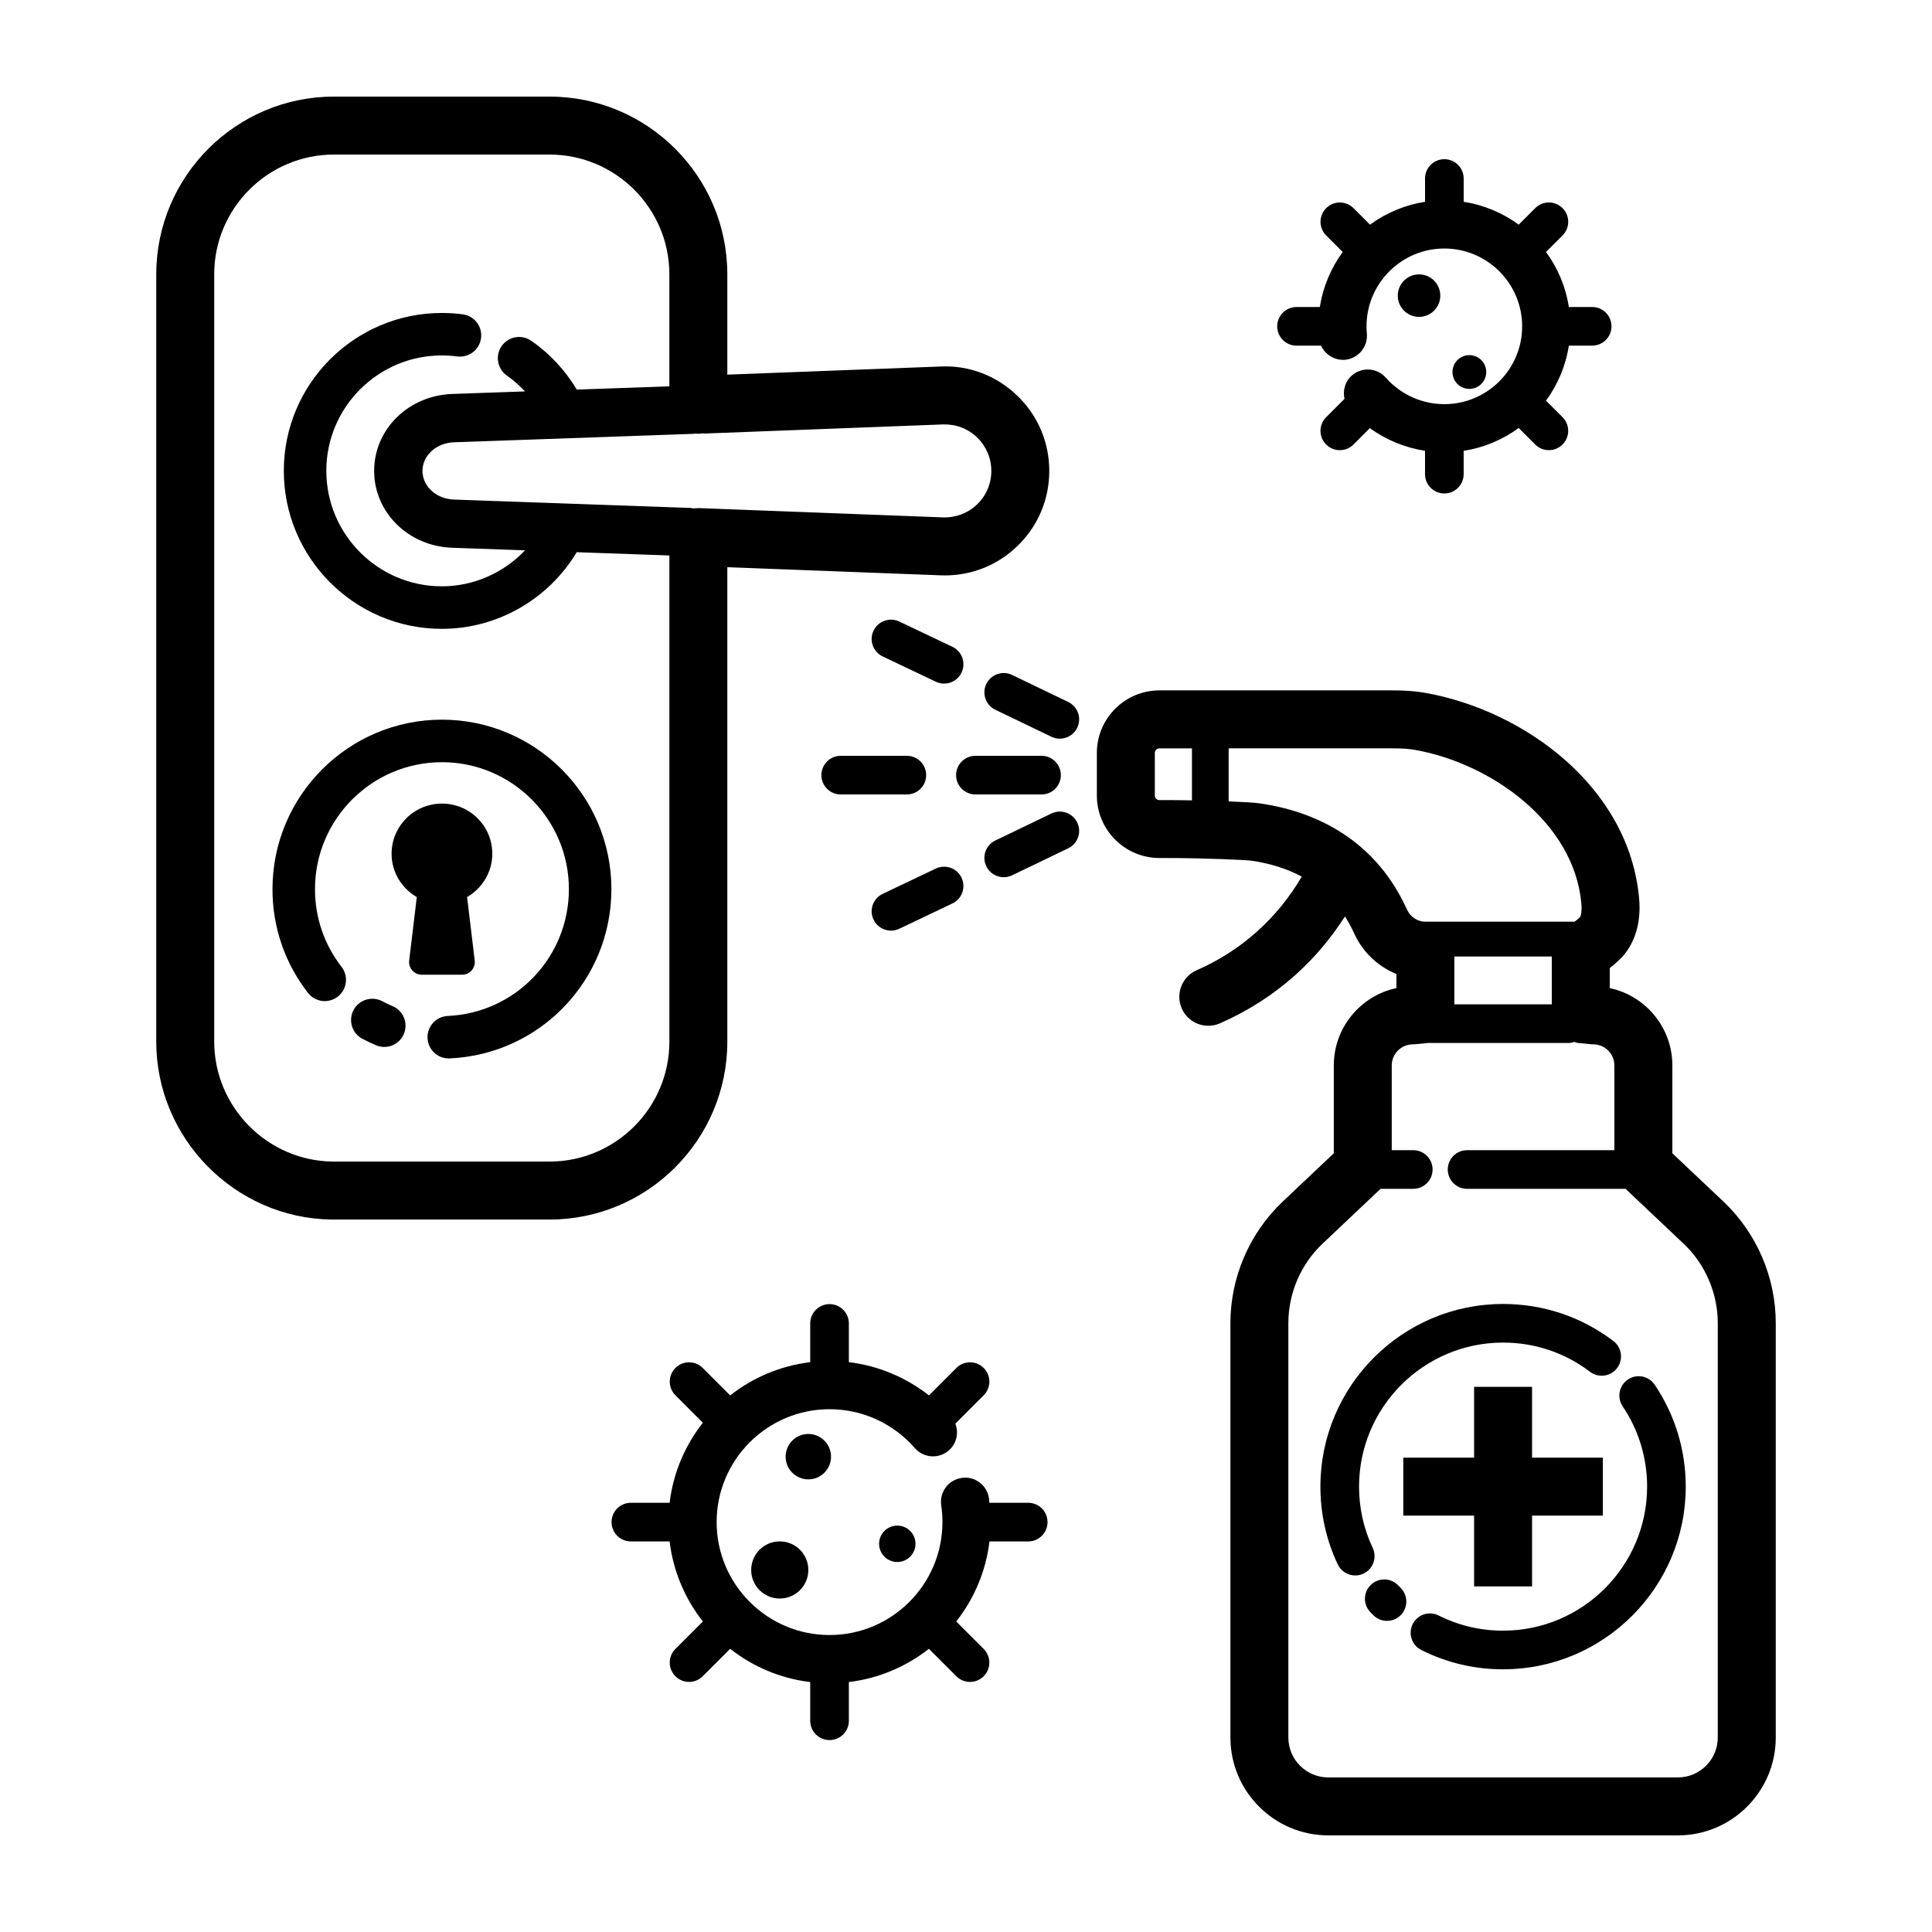 <svg xmlns="http://www.w3.org/2000/svg" id="Layer_1" viewBox="0 0 100 100"><path d="m69.037 55.147v4.547l-2.64 2.496c-1.723 1.628-2.711 3.922-2.711 6.293v21.451c0 2.793 2.272 5.065 5.066 5.065h18.095c2.793 0 5.066-2.272 5.066-5.065v-21.451c0-2.371-.988-4.664-2.711-6.293l-2.641-2.496v-4.547c0-1.964-1.391-3.609-3.24-4.003v-1.039c.4-.303.672-.605.676-.609.658-.758.95-1.791.844-2.988-.516-5.784-5.953-9.732-11.059-10.644-.505-.09-1.034-.13-1.716-.13h-12.054c-1.786 0-3.239 1.453-3.239 3.238v2.201c0 1.785 1.451 3.238 3.244 3.238h.239c2.148 0 4.227.099 4.527.14.982.143 1.846.421 2.596.823-.629 1.073-1.405 2.028-2.323 2.848-.917.823-1.966 1.495-3.115 1.997-.759.332-1.106 1.216-.774 1.976.246.563.797.899 1.375.899.2 0 .404-.04.599-.125 1.444-.631 2.762-1.477 3.916-2.512.99-.884 1.837-1.903 2.559-3.022.149.233.286.479.41.739l.099.209c.445.938 1.226 1.654 2.153 2.031v.729c-1.85.394-3.241 2.041-3.241 4.004zm6.24-5.637h5.044v2.475h-5.044zm-15.271-8.098c-.131 0-.233-.104-.233-.238v-2.201c0-.132.107-.238.239-.238h1.683v2.691c-.489-.009-.98-.014-1.438-.014zm5.21.171c-.256-.037-.867-.074-1.621-.104v-2.745h8.471c.5 0 .867.025 1.19.083 3.885.693 8.218 3.718 8.596 7.955.031.351-.014.634-.07.702-.053.051-.172.15-.282.234h-7.723c-.396 0-.767-.239-.941-.607l-.099-.21c-1.404-2.958-4.005-4.794-7.521-5.308zm7.914 12.472c.05 0 .099-.003.149-.008l.647-.064c.005 0 .008-.003.013-.004.01 0 .019.006.029.006h7.24c.099 0 .189-.03.279-.056.063.015.119.048.185.054l.646.064c.049.005.099.008.149.008.603 0 1.093.49 1.093 1.093v4.386h-7.624c-.552 0-1 .447-1 1s.448 1 1 1h8.202l3.002 2.837c1.125 1.064 1.771 2.563 1.771 4.113v21.451c0 1.139-.927 2.065-2.066 2.065h-18.094c-1.139 0-2.066-.927-2.066-2.065v-21.452c0-1.55.646-3.049 1.772-4.113l3.001-2.837h1.692c.552 0 1-.447 1-1s-.448-1-1-1h-1.114v-4.386c.001-.602.491-1.092 1.094-1.092z"></path><path d="m49.487 40.121c0 .553.448 1 1 1h3.423c.552 0 1-.447 1-1s-.448-1-1-1h-3.423c-.552 0-1 .447-1 1z"></path><path d="m42.515 40.121c0 .553.448 1 1 1h3.423c.552 0 1-.447 1-1s-.448-1-1-1h-3.423c-.552 0-1 .447-1 1z"></path><path d="m55.757 42.574c-.24-.498-.835-.706-1.335-.468l-2.904 1.398c-.498.24-.707.838-.467 1.335.172.358.529.566.901.566.146 0 .293-.031.434-.099l2.904-1.398c.498-.239.707-.837.467-1.334z"></path><path d="m48.437 44.957-2.75 1.309c-.499.237-.71.834-.473 1.333.171.36.53.57.903.57.144 0 .291-.031.429-.097l2.75-1.309c.499-.237.71-.834.473-1.333s-.833-.709-1.332-.473z"></path><path d="m51.051 35.402c-.24.497-.031 1.095.467 1.335l2.904 1.398c.14.067.288.099.434.099.372 0 .729-.208.901-.566.24-.497.031-1.095-.467-1.335l-2.904-1.398c-.497-.239-1.095-.031-1.335.467z"></path><path d="m49.297 33.479-2.75-1.309c-.499-.235-1.095-.025-1.333.474s-.025 1.096.473 1.333l2.75 1.309c.139.065.285.097.429.097.374 0 .732-.21.903-.57.238-.5.026-1.097-.472-1.334z"></path><path d="m83.989 72.792c.828 1.229 1.265 2.666 1.265 4.156 0 4.11-3.344 7.455-7.455 7.455-1.173 0-2.296-.265-3.336-.786-.494-.248-1.095-.048-1.342.445s-.048 1.095.446 1.342c1.321.663 2.745.999 4.232.999 5.213 0 9.455-4.241 9.455-9.455 0-1.89-.555-3.713-1.606-5.273-.308-.458-.929-.581-1.388-.271-.458.308-.58.93-.271 1.388z"></path><path d="m72.374 82.062c-.381-.4-1.013-.417-1.414-.036-.4.38-.417 1.013-.036 1.413l.159.164c.195.195.451.293.707.293s.512-.098.707-.293c.391-.391.391-1.023 0-1.414z"></path><path d="m68.344 76.948c0 1.407.302 2.762.897 4.025.171.361.53.573.905.573.143 0 .288-.03.426-.096.5-.235.714-.831.479-1.331-.469-.994-.707-2.062-.707-3.172 0-4.11 3.344-7.455 7.455-7.455 1.641 0 3.198.522 4.501 1.512.44.334 1.068.247 1.401-.192.333-.44.248-1.067-.192-1.401-1.654-1.255-3.628-1.918-5.71-1.918-5.213 0-9.455 4.241-9.455 9.455z"></path><path d="m8.087 53.918c0 4.998 4.062 9.127 9.053 9.205h.014c.003 0 .006.001.01.001h11.276c5.076 0 9.206-4.13 9.206-9.206v-24.56l11.05.421c.072.003.143.004.214.004 1.403 0 2.725-.532 3.742-1.511 1.069-1.029 1.658-2.413 1.658-3.897 0-1.483-.588-2.867-1.657-3.896s-2.484-1.578-3.957-1.509l-11.05.421v-5.192c0-5.072-4.129-9.199-9.206-9.199h-11.153c-5.072 0-9.199 4.127-9.199 9.199v39.719zm40.724-31.95c.671-.019 1.287.214 1.762.672s.738 1.074.738 1.734c0 .661-.262 1.277-.738 1.735-.476.457-1.109.691-1.761.671l-12.65-.481c-.001 0-.002 0-.003 0-.004 0-.007-.001-.011-.001-.016 0-.03.004-.046.005-.078 0-.156.002-.232.014-.039-.005-.071-.025-.111-.026l-12.267-.434c-.911-.032-1.625-.684-1.625-1.482s.714-1.449 1.625-1.482l12.429-.439c.026-.001.047-.015.073-.017.051.005.101.015.153.015.067 0 .132-.011.196-.02.049.002.097.01.147.007zm-37.724-7.769c0-3.418 2.781-6.199 6.199-6.199h11.154c3.422 0 6.206 2.781 6.206 6.199v5.797l-4.792.169c-.597-.996-1.396-1.863-2.361-2.529-.5-.346-1.185-.218-1.53.28-.345.501-.219 1.186.281 1.53.342.236.647.515.93.813l-3.773.133c-2.263.081-4.036 1.829-4.036 3.98 0 2.152 1.773 3.901 4.037 3.98l3.775.133c-1.106 1.161-2.651 1.863-4.307 1.863-3.297 0-5.98-2.683-5.98-5.98 0-3.292 2.683-5.971 5.98-5.971.27 0 .535.019.795.053.604.073 1.155-.346 1.233-.948.079-.603-.346-1.154-.948-1.233-.36-.047-.723-.07-1.08-.07-4.511 0-8.18 3.665-8.18 8.17 0 4.511 3.669 8.18 8.18 8.18 2.879 0 5.521-1.536 6.981-3.967l4.796.169v25.166c0 3.422-2.784 6.206-6.206 6.206h-11.245c-.003 0-.005-.001-.008-.001-3.364-.053-6.1-2.836-6.1-6.205v-39.718z"></path><path d="m23.919 50.451c.394 0 .698-.342.652-.736l-.394-3.282c.917-.536 1.486-1.596 1.253-2.765-.2-.988-.988-1.796-1.977-2.009-.194-.045-.391-.065-.578-.065s-.385.019-.578.065c-.988.213-1.776 1.021-1.977 2.009-.233 1.169.336 2.229 1.253 2.765l-.394 3.282c-.045.394.258.736.652.736h1.043z"></path><path d="m80.877 10.773c-.391-.391-1.023-.391-1.414 0l-.855.855c-.825-.605-1.794-1.018-2.848-1.182v-1.206c0-.553-.448-1-1-1s-1 .447-1 1v1.207c-1.054.163-2.023.577-2.848 1.182l-.855-.855c-.391-.391-1.023-.391-1.414 0s-.391 1.023 0 1.414l.855.855c-.605.825-1.018 1.794-1.182 2.848h-1.208c-.552 0-1 .447-1 1s.448 1 1 1h1.271c.216.467.7.773 1.238.731.688-.063 1.194-.672 1.131-1.359-.011-.122-.017-.246-.017-.372 0-2.222 1.807-4.028 4.028-4.028s4.028 1.807 4.028 4.028-1.807 4.028-4.028 4.028c-1.158 0-2.261-.499-3.026-1.368-.456-.519-1.246-.569-1.764-.113-.354.311-.472.777-.377 1.206l-.95.95c-.391.391-.391 1.023 0 1.414.195.195.451.293.707.293s.512-.098.707-.293l.849-.849c.841.615 1.821 1.014 2.854 1.174v1.209c0 .553.448 1 1 1s1-.447 1-1v-1.208c1.054-.163 2.023-.577 2.848-1.182l.855.855c.195.195.451.293.707.293s.512-.098.707-.293c.391-.391.391-1.023 0-1.414l-.855-.855c.605-.825 1.019-1.794 1.182-2.848h1.207c.552 0 1-.447 1-1s-.448-1-1-1h-1.207c-.163-1.054-.577-2.023-1.182-2.848l.855-.855c.392-.39.392-1.023.001-1.414z"></path><circle cx="73.449" cy="15.302" r="1.1"></circle><circle cx="76.054" cy="19.256" r=".874"></circle><path d="m53.22 79.784c.552 0 1-.447 1-1s-.448-1-1-1h-2.013c-.009-.077-.006-.156-.017-.233-.101-.683-.737-1.163-1.419-1.053-.683.101-1.155.736-1.053 1.42.042.285.063.576.063.866 0 3.223-2.622 5.845-5.844 5.845s-5.844-2.622-5.844-5.845 2.622-5.844 5.844-5.844c1.692 0 3.3.733 4.412 2.011.453.521 1.242.576 1.763.123.407-.354.519-.911.337-1.387l1.467-1.467c.391-.391.391-1.023 0-1.414s-1.023-.391-1.414 0l-1.42 1.42c-1.197-.939-2.628-1.538-4.145-1.721v-2.004c0-.553-.448-1-1-1s-1 .447-1 1v2.005c-1.552.187-2.972.801-4.143 1.721l-1.421-1.421c-.391-.391-1.023-.391-1.414 0s-.391 1.023 0 1.414l1.421 1.421c-.92 1.171-1.534 2.591-1.721 4.143h-2.005c-.552 0-1 .447-1 1s.448 1 1 1h2.005c.187 1.552.801 2.972 1.721 4.144l-1.421 1.421c-.391.391-.391 1.023 0 1.414.195.195.451.293.707.293s.512-.098.707-.293l1.421-1.421c1.171.921 2.591 1.535 4.143 1.721v2.004c0 .553.448 1 1 1s1-.447 1-1v-2.004c1.552-.187 2.972-.801 4.143-1.721l1.421 1.421c.195.195.451.293.707.293s.512-.098.707-.293c.391-.391.391-1.023 0-1.414l-1.421-1.421c.921-1.171 1.535-2.591 1.721-4.144z"></path><circle cx="40.36" cy="81.261" r="1.479"></circle><circle cx="41.839" cy="75.397" r="1.175"></circle><circle cx="46.444" cy="79.907" r=".942"></circle><path d="m76.299 71.783v3.665h-3.665v3h3.665v3.664h3v-3.664h3.665v-3h-3.665v-3.665z"></path><path d="m17.482 51.586c.48-.371.568-1.063.196-1.543-.898-1.16-1.374-2.55-1.374-4.021 0-3.623 2.948-6.571 6.571-6.571s6.571 2.948 6.571 6.571c0 3.521-2.753 6.405-6.268 6.564-.607.027-1.077.542-1.049 1.148.026.59.513 1.05 1.098 1.05.017 0 .034 0 .051-.001 4.692-.213 8.368-4.062 8.368-8.762 0-4.836-3.935-8.771-8.771-8.771s-8.771 3.935-8.771 8.771c0 1.963.634 3.818 1.834 5.368.373.481 1.063.57 1.544.197z"></path><path d="m20.317 52.076c-.181-.076-.358-.161-.53-.252-.538-.284-1.203-.08-1.487.456-.285.537-.081 1.203.456 1.487.229.122.466.234.707.336.14.059.284.087.427.087.429 0 .837-.253 1.014-.674.235-.559-.028-1.204-.587-1.44z"></path></svg>